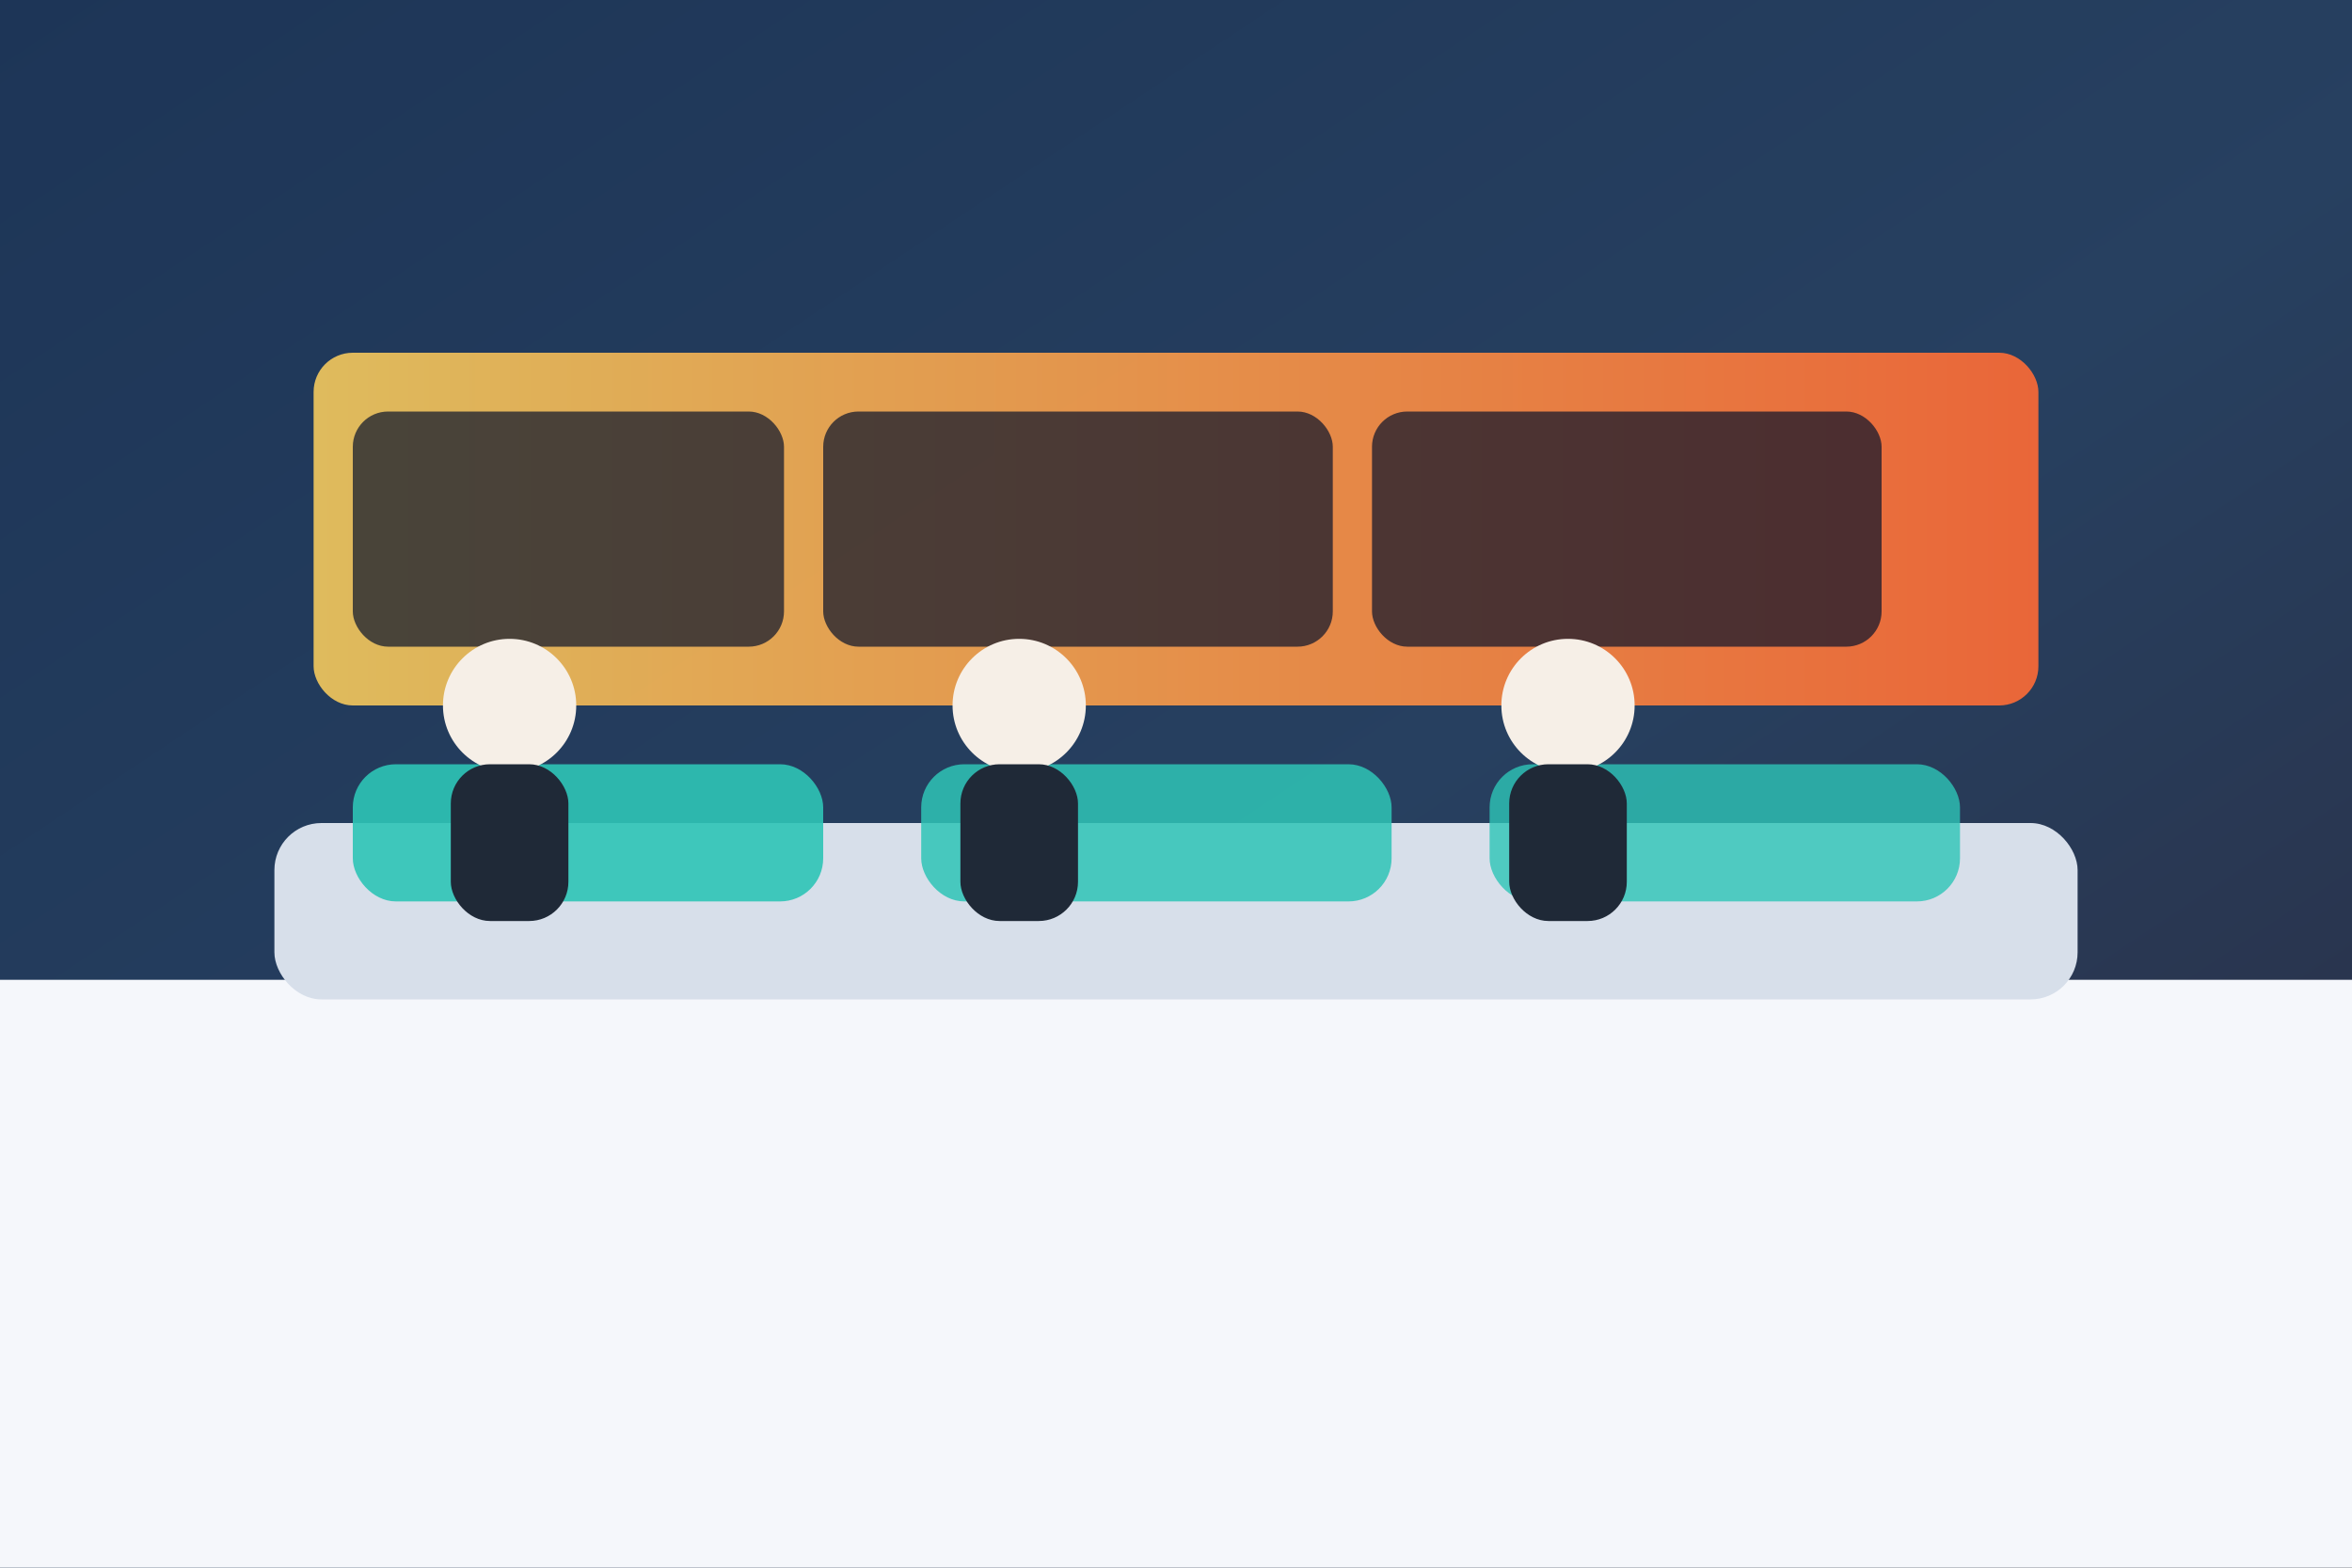<svg xmlns="http://www.w3.org/2000/svg" width="1200" height="800" viewBox="0 0 1200 800">
  <rect x="0" y="0" width="1200" height="800" fill="#808080" stroke="none"/>
  <defs>
    <linearGradient id="bg" x1="0" y1="0" x2="1" y2="1">
      <stop offset="0%" stop-color="#1d3557"/>
      <stop offset="55%" stop-color="#274060"/>
      <stop offset="100%" stop-color="#2b2d42"/>
    </linearGradient>
    <linearGradient id="board" x1="0" y1="0" x2="1" y2="0">
      <stop offset="0%" stop-color="#f4c95d"/>
      <stop offset="100%" stop-color="#ff6b35"/>
    </linearGradient>
  </defs>
  <rect width="1200" height="800" fill="url(#bg)"/>
  <rect y="500" width="1200" height="300" fill="#f5f7fb"/>
  <rect x="160" y="180" width="880" height="180" rx="20" fill="url(#board)" opacity="0.9"/>
  <rect x="180" y="210" width="220" height="120" rx="18" fill="#0b132b" opacity="0.7"/>
  <rect x="420" y="210" width="260" height="120" rx="18" fill="#0b132b" opacity="0.7"/>
  <rect x="700" y="210" width="260" height="120" rx="18" fill="#0b132b" opacity="0.7"/>
  <rect x="140" y="420" width="920" height="90" rx="24" fill="#d7dfea"/>
  <rect x="180" y="390" width="240" height="70" rx="22" fill="#2ec4b6" opacity="0.9"/>
  <rect x="470" y="390" width="240" height="70" rx="22" fill="#2ec4b6" opacity="0.85"/>
  <rect x="760" y="390" width="240" height="70" rx="22" fill="#2ec4b6" opacity="0.8"/>
  <circle cx="260" cy="360" r="34" fill="#f6efe7"/>
  <circle cx="520" cy="360" r="34" fill="#f6efe7"/>
  <circle cx="800" cy="360" r="34" fill="#f6efe7"/>
  <rect x="230" y="390" width="60" height="80" rx="20" fill="#1f2937"/>
  <rect x="490" y="390" width="60" height="80" rx="20" fill="#1f2937"/>
  <rect x="770" y="390" width="60" height="80" rx="20" fill="#1f2937"/>
</svg>

